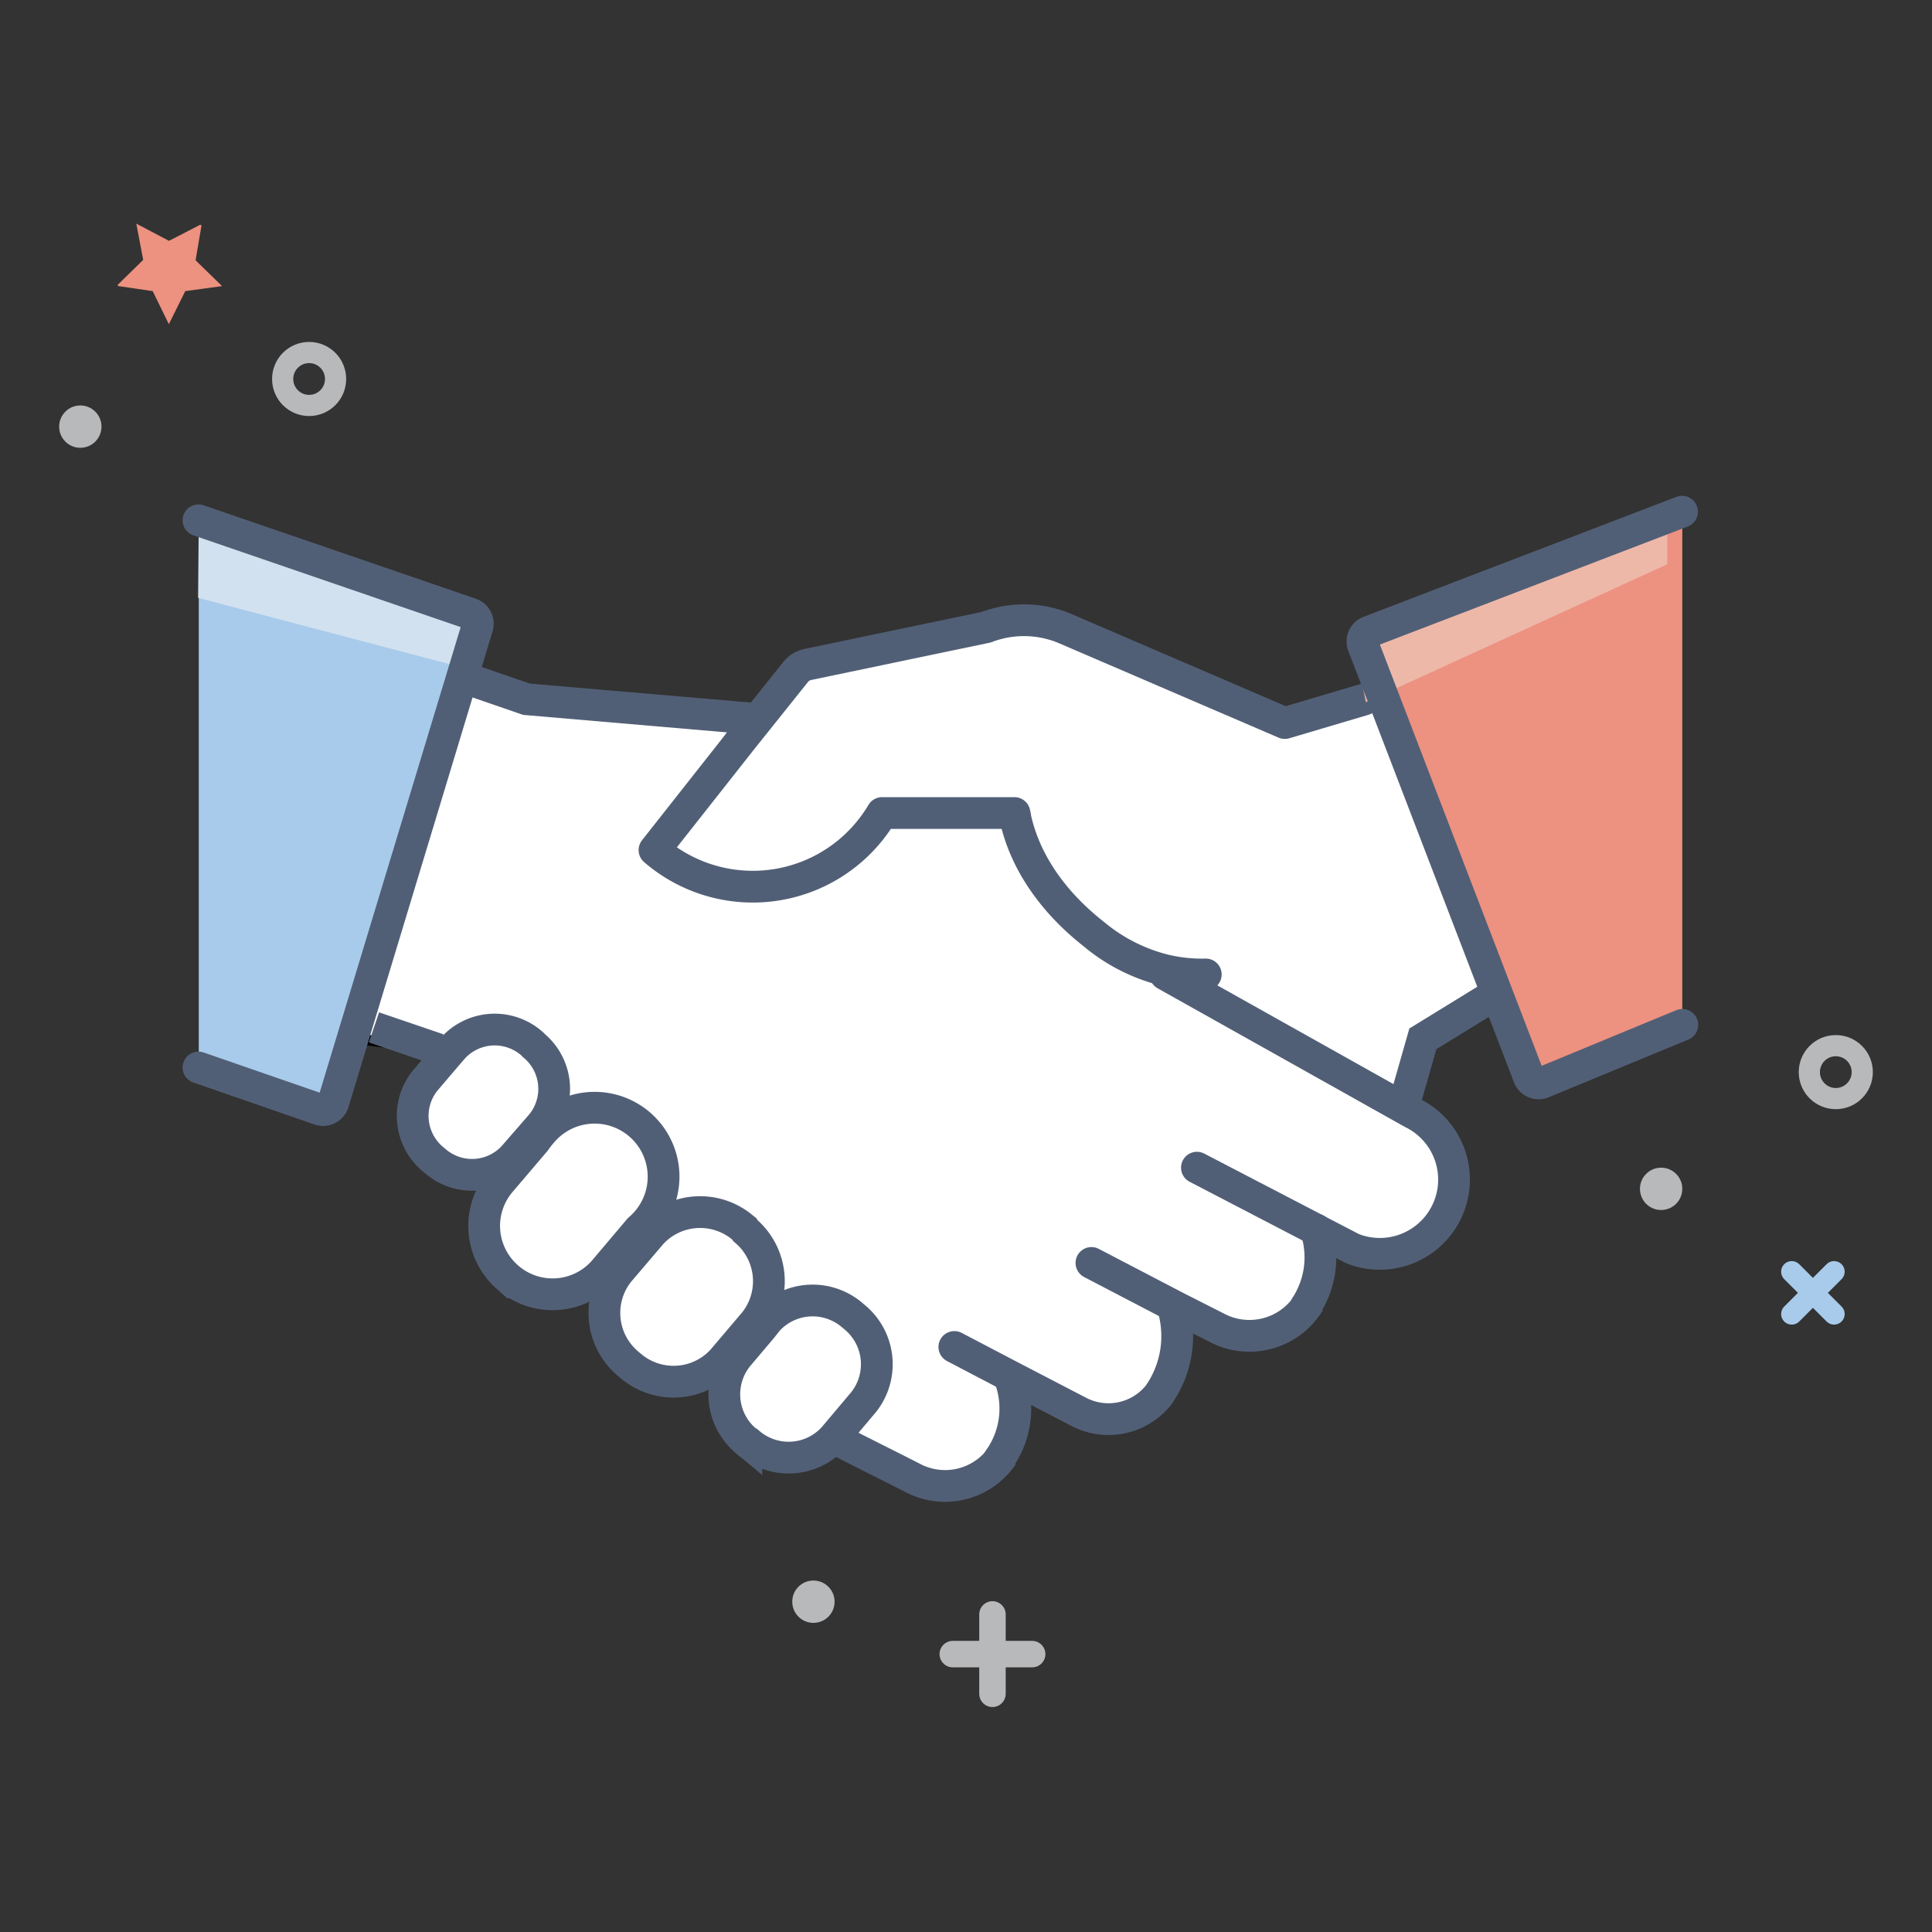 <?xml version="1.0" encoding="utf-8"?><!-- Скачано с сайта svg4.ru / Downloaded from svg4.ru -->
<svg width="800px" height="800px" viewBox="0 0 146 146" xmlns="http://www.w3.org/2000/svg"><rect x="0" y="0" width="146" height="146" fill="#333333" stroke="none"/><title>001-business</title><rect x="0.5" y="0.5" width="145" height="145" fill="none"/><path d="M40.33,79a4.26,4.26,0,0,1,.62,5.94l-0.38.45-1.74,2a4.25,4.25,0,0,1-5.93.37l-0.07-.06-0.1-.08a4.26,4.26,0,0,1-.62-5.93l1.62-1.9,0.5-.58a4.26,4.26,0,0,1,5.94-.36l0.07,0.06Z" fill="#ffffff" stroke="#000000" stroke-miterlimit="10" stroke-width="0.8"/><path d="M48.33,85a5.39,5.39,0,0,1,0,7.86L45.68,96a5.15,5.15,0,0,1-7.15.67l-0.1-.08-0.1-.09a5.15,5.15,0,0,1-.52-7.19l2.64-3.1a6.11,6.11,0,0,1,.43-0.56A5.39,5.39,0,0,1,48.33,85Z" fill="#ffffff" stroke="#000000" stroke-miterlimit="10" stroke-width="0.8"/><path d="M56.33,93a5,5,0,0,1,.72,6.93l-2.46,2.9a5,5,0,0,1-6.93.43l-0.09-.07-0.11-.1a5,5,0,0,1-.71-6.93L49,93.48l0.22-.26a5,5,0,0,1,6.94-.42l0.09,0.07Z" fill="#ffffff" stroke="#000000" stroke-miterlimit="10" stroke-width="0.8"/><path d="M64.61,99.55a4.61,4.61,0,0,1,.66,6.41L63,108.64a4.59,4.59,0,0,1-6.41.39L56.5,109l-0.1-.09a4.6,4.6,0,0,1-.66-6.41l1.82-2.15L58,99.79a4.6,4.6,0,0,1,6.42-.39l0.08,0.07Z" fill="#ffffff" stroke="#000000" stroke-miterlimit="10" stroke-width="0.8"/><polygon points="113.26 75.47 104.41 52.35 102.73 47.97 127.13 38.64 127.13 77.45 115.8 82.1 113.26 75.47" fill="#ed9180"/><path d="M56.19,55.79l4-5a1.58,1.58,0,0,1,.9-0.57l13.5-2.82a8,8,0,0,1,5.9.07l16.67,7.17,6-1.78,1.27-.49,8.86,23.12-4.93,3-1.6,5.6L88.07,73.64l0.06-.3a14.38,14.38,0,0,1-5.4-2.3,15.12,15.12,0,0,1-6-9.6h-10a11.36,11.36,0,0,1-17.2,2.8Z" fill="#ffffff" stroke="#000000" stroke-miterlimit="10" stroke-width="0.8"/><path d="M76.54,104.17l-0.13.25a6.6,6.6,0,0,1-.88,5.82l0,0.06a5.24,5.24,0,0,1-6.57,1.38c-2.07-1.06-2.86-1.43-5.92-3L65.28,106a4.61,4.61,0,0,0-.66-6.41l-0.1-.08-0.08-.07a4.6,4.6,0,0,0-6.42.39l-0.46.54-0.51-.43A5,5,0,0,0,56.33,93l-0.1-.09-0.09-.07a5,5,0,0,0-6.94.42L49,93.48l-0.69-.58a5.21,5.21,0,1,0-7.43-7.25l-0.31-.26,0.38-.45A4.26,4.26,0,0,0,40.33,79l-0.09-.07-0.07-.06a4.26,4.26,0,0,0-5.94.36l-0.5.58-0.6-.5-6.47-.86,8.5-26.5,5.42,1.71,15.61,0.54-6.66,10a11.36,11.36,0,0,0,17.2-2.8h10a15.12,15.12,0,0,0,6,9.6,14.38,14.38,0,0,0,5.4,2.3l-0.06.3L106.73,84.1a5.61,5.61,0,0,1-4.52,10.26l-2.77-1.44a6.78,6.78,0,0,1-.71,5.71l0,0.07a5.28,5.28,0,0,1-6.82,1.62L89,98.84l-0.22.43a7.74,7.74,0,0,1-1.23,6.17l0,0a4.85,4.85,0,0,1-6.06,1.23Z" fill="#ffffff" stroke="#000000" stroke-miterlimit="10" stroke-width="0.8"/><polygon points="35.16 50.33 28.26 73.64 24.93 84.1 15.02 80.67 15.02 39.32 36.33 46.64 35.16 50.33" fill="#a8cbeb"/><path d="M99.45,92.92l-9-4.68" fill="none" stroke="#515f76" stroke-linecap="round" stroke-miterlimit="10" stroke-width="2.4"/><path d="M88.07,73.64L106.73,84.1a5.61,5.61,0,0,1-4.52,10.26l-2.77-1.44" fill="none" stroke="#515f76" stroke-linecap="round" stroke-miterlimit="10" stroke-width="2.4"/><path d="M99.45,92.92h0a6.78,6.78,0,0,1-.71,5.71l0,0.07a5.28,5.28,0,0,1-6.82,1.62L89,98.84l-6.52-3.4" fill="none" stroke="#515f76" stroke-linecap="round" stroke-miterlimit="10" stroke-width="2.4"/><path d="M88.77,99.27a7.74,7.74,0,0,1-1.23,6.17l0,0a4.85,4.85,0,0,1-6.06,1.23l-4.89-2.54-4.47-2.34" fill="none" stroke="#515f76" stroke-linecap="round" stroke-miterlimit="10" stroke-width="2.4"/><polyline points="57.13 54.33 39.78 52.84 34.39 50.98" fill="none" stroke="#515f76" stroke-miterlimit="10" stroke-width="2.4"/><polyline points="112.73 75.3 112.46 75.47 107.53 78.5 105.93 84.1" fill="none" stroke="#515f76" stroke-miterlimit="10" stroke-width="2.4"/><path d="M91.12,73.64a12.34,12.34,0,0,1-3-.3,13.35,13.35,0,0,1-5.4-2.7c-1-.8-4.92-3.86-6-8.87,0-.14-0.05-0.26-0.06-0.33h-10a11.36,11.36,0,0,1-17.2,2.8l6.66-8.45,4-5a1.58,1.58,0,0,1,.9-0.57l13.5-2.82a8,8,0,0,1,5.9.07l16.67,7.17,6-1.78" fill="none" stroke="#515f76" stroke-linecap="round" stroke-linejoin="round" stroke-width="2.4"/><line x1="33.13" y1="79.3" x2="28.26" y2="77.64" fill="none" stroke="#515f76" stroke-miterlimit="10" stroke-width="2.4"/><path d="M40.57,85.38l-1.74,2a4.25,4.25,0,0,1-5.93.37l-0.07-.06-0.1-.08a4.26,4.26,0,0,1-.62-5.93l1.62-1.9,0.5-.58a4.26,4.26,0,0,1,5.94-.36l0.07,0.06L40.33,79a4.26,4.26,0,0,1,.62,5.94Z" fill="none" stroke="#515f76" stroke-miterlimit="10" stroke-width="2.4"/><path d="M48.31,92.89L45.68,96a5.15,5.15,0,0,1-7.15.67l-0.1-.08-0.1-.09a5.15,5.15,0,0,1-.52-7.19l2.64-3.1a6.11,6.11,0,0,1,.43-0.56A5.21,5.21,0,1,1,48.31,92.89Z" fill="none" stroke="#515f76" stroke-miterlimit="10" stroke-width="2.4"/><path d="M57.05,99.89l-2.46,2.9a5,5,0,0,1-6.93.43l-0.09-.07-0.11-.1a5,5,0,0,1-.71-6.93L49,93.48l0.22-.26a5,5,0,0,1,6.94-.42l0.09,0.07L56.33,93A5,5,0,0,1,57.05,99.89Z" fill="none" stroke="#515f76" stroke-miterlimit="10" stroke-width="2.4"/><path d="M63,108.64a4.59,4.59,0,0,1-6.41.39L56.5,109l-0.1-.09a4.6,4.6,0,0,1-.66-6.41l1.82-2.15L58,99.79a4.6,4.6,0,0,1,6.42-.39l0.08,0.07,0.1,0.08a4.61,4.61,0,0,1,.66,6.41Z" fill="none" stroke="#515f76" stroke-miterlimit="10" stroke-width="2.4"/><path d="M76.41,104.42a6.6,6.6,0,0,1-.88,5.82l0,0.06a5.24,5.24,0,0,1-6.57,1.38c-2.07-1.06-2.86-1.43-5.92-3" fill="none" stroke="#515f76" stroke-linecap="round" stroke-miterlimit="10" stroke-width="2.4"/><polygon points="35.11 50.49 35.16 50.33 36.33 46.64 15.02 39.32 14.97 45.18 35.11 50.49" fill="#d2e1ef"/><path d="M15,39.32l20.57,7.06a0.8,0.8,0,0,1,.5,1L25.18,83.33a0.8,0.8,0,0,1-1,.52L15,80.67" fill="none" stroke="#515f76" stroke-linecap="round" stroke-miterlimit="10" stroke-width="2.4"/><polygon points="102.17 47.97 103.22 53.06 126 42.64 126 38.64 102.17 47.97" fill="#eeb8a9"/><path d="M127.13,77.45l-10.6,4.38a0.8,0.8,0,0,1-1-.47L103,48.73a0.8,0.8,0,0,1,.48-1l23.63-9.06" fill="none" stroke="#515f76" stroke-linecap="round" stroke-linejoin="round" stroke-width="2.4"/><circle cx="138.73" cy="81.02" r="2" fill="none" stroke="#b8b9ba" stroke-linecap="round" stroke-miterlimit="10" stroke-width="1.6"/><circle cx="125.53" cy="89.84" r="1.6" fill="#b8b9ba"/><line x1="135.4" y1="96.1" x2="138.6" y2="99.3" fill="none" stroke="#a8cbeb" stroke-linecap="round" stroke-miterlimit="10" stroke-width="1.6"/><line x1="138.6" y1="96.1" x2="135.4" y2="99.3" fill="none" stroke="#a8cbeb" stroke-linecap="round" stroke-miterlimit="10" stroke-width="1.6"/><path d="M12.77,18.2L15.1,17a0.08,0.08,0,0,1,.12.08l-0.44,2.59,2,1.95L14,22l-1.24,2.5L11.54,22l-2.6-.38a0.08,0.08,0,0,1,0-.14l1.88-1.84L10.3,16.9Z" fill="#ed9180"/><circle cx="23.36" cy="28.64" r="2" fill="none" stroke="#b8b9ba" stroke-linecap="round" stroke-miterlimit="10" stroke-width="1.6"/><circle cx="6.07" cy="32.24" r="1.6" fill="#b8b9ba"/><line x1="75" y1="122" x2="75" y2="128" fill="none" stroke="#b8b9ba" stroke-linecap="round" stroke-miterlimit="10" stroke-width="2"/><line x1="78" y1="125" x2="72" y2="125" fill="none" stroke="#b8b9ba" stroke-linecap="round" stroke-miterlimit="10" stroke-width="2"/><circle cx="61.47" cy="121.04" r="1.6" fill="#b8b9ba"/></svg>